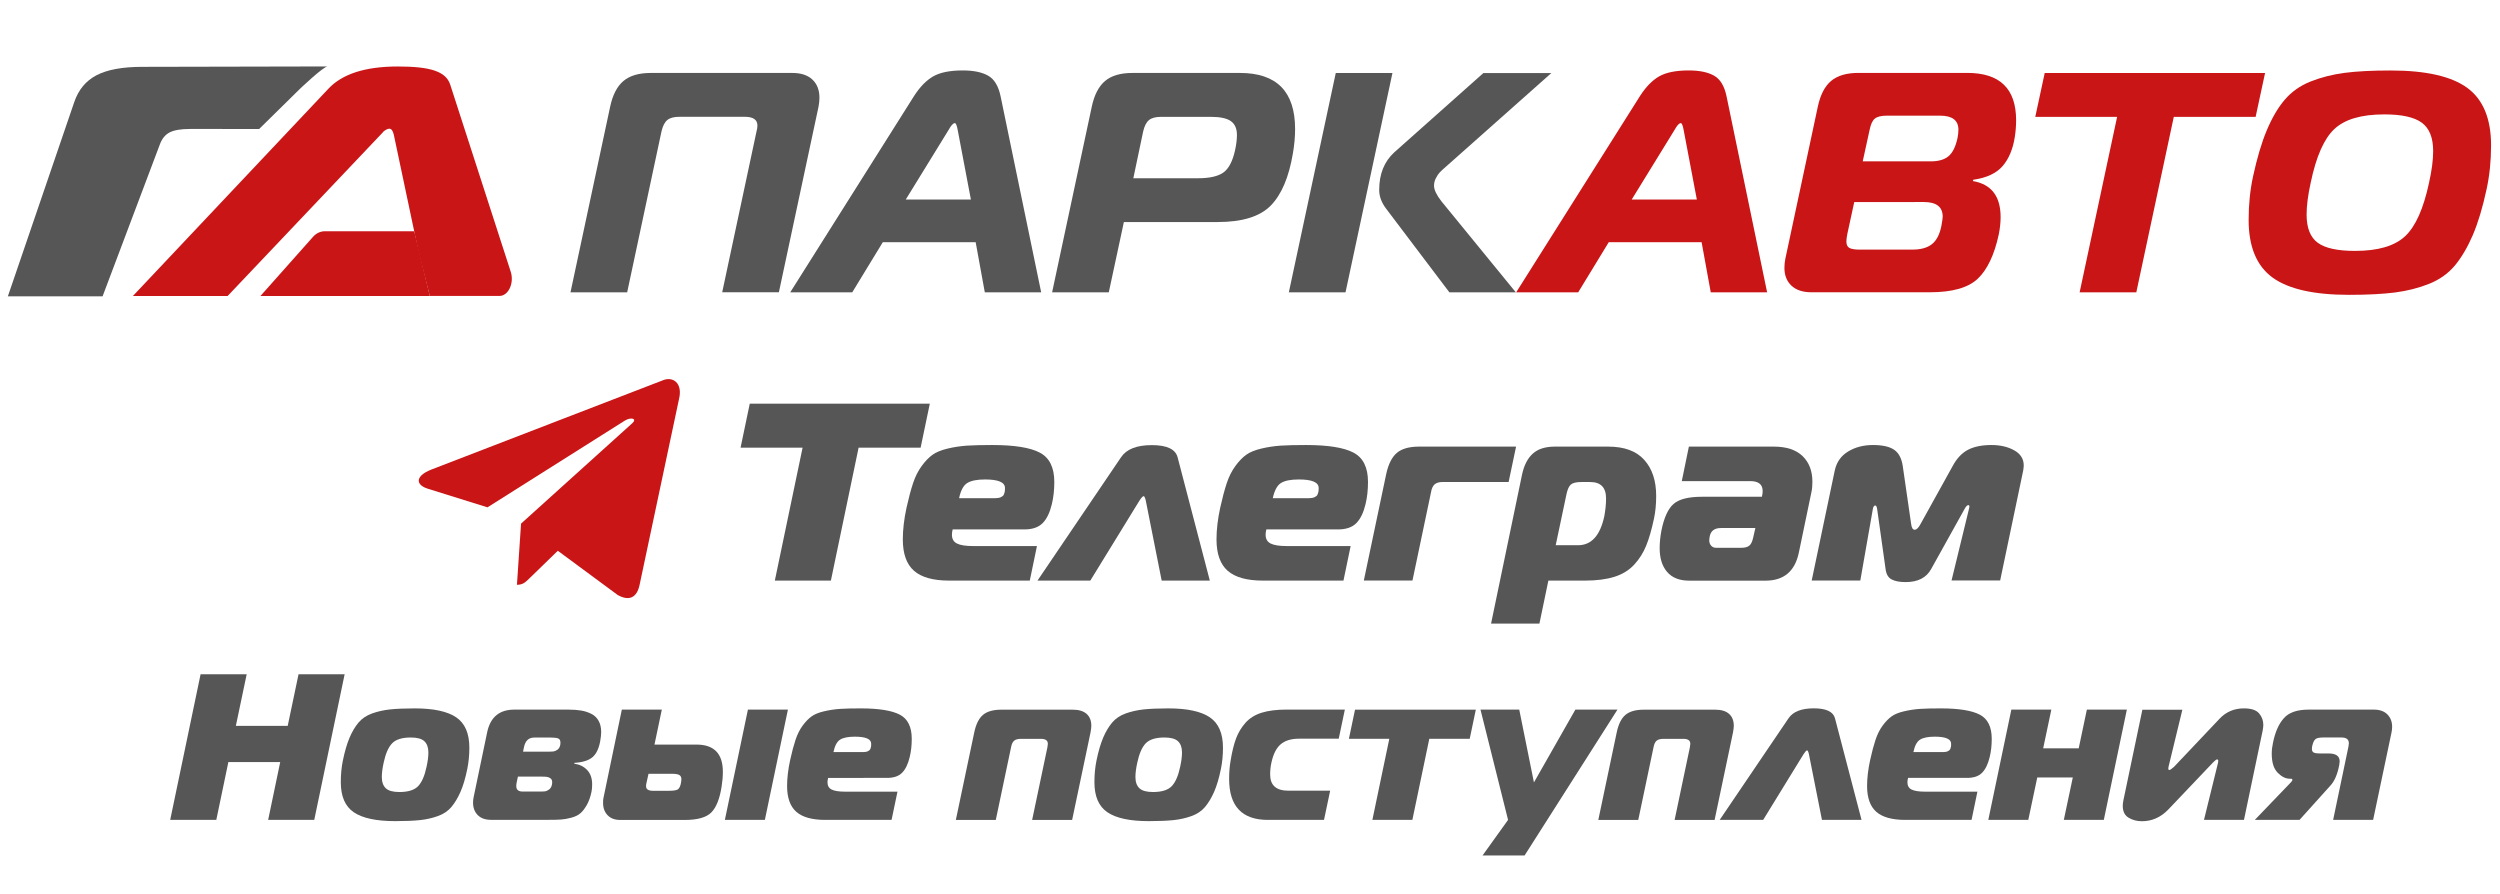 <?xml version="1.0" encoding="utf-8"?>
<!-- Generator: Adobe Illustrator 26.3.1, SVG Export Plug-In . SVG Version: 6.00 Build 0)  -->
<svg version="1.1" id="Слой_1" xmlns="http://www.w3.org/2000/svg" xmlns:xlink="http://www.w3.org/1999/xlink" x="0px" y="0px"
	 viewBox="0 0 4869.5 1742.3" style="enable-background:new 0 0 4869.5 1742.3;" xml:space="preserve">
<style type="text/css">
	.st0{fill:#565656;}
	.st1{fill:#CA1517;}
</style>
<g>
	<g>
		<path class="st0" d="M1221.6,569.4h-110.4l77.2-361.3c4.9-23.2,13.6-40,26-50.4c12.4-10.4,30.1-15.6,53.1-15.6h275.9
			c16.8,0,29.7,4.2,38.9,12.8s13.8,20.4,13.8,35.4c0,5.7-0.6,11.6-1.8,17.7l-77.2,361.3h-110.4l66.8-313.1c1.2-4.5,1.8-8.3,1.8-11.6
			c0-11.4-8.2-17.1-24.5-17.1h-127.5c-10.6,0-18.5,2.1-23.6,6.4c-5.1,4.2-8.9,11.7-11.3,22.3L1221.6,569.4z"/>
		<path class="st0" d="M1539.2,569.4l241-382.1c11.5-17.9,23.9-30.7,37.4-38.5c13.5-7.7,32.7-11.6,57.7-11.6
			c21.2,0,37.8,3.5,49.7,10.4s19.8,20.2,23.9,39.7l79.1,382.1h-109.8l-17.8-97.6h-180.9l-59.5,97.6H1539.2z M1847.6,253.2
			l-83.4,135.5h126.9l-25.7-135.5c-1.6-8.9-3.5-13.4-5.5-13.4C1856.6,239.8,1852.5,244.3,1847.6,253.2z"/>
		<path class="st0" d="M2159.7,569.4h-110.4l77.2-361.3c4.9-23.2,13.6-40,26-50.4s30.1-15.6,53.1-15.6h209.7
			c71.5,0,107.3,36.4,107.3,109.2c0,15.1-1.4,30.9-4.3,47.6c-7.8,46.4-22.2,80.2-43.2,101.6c-21.1,21.4-55.5,32-103.3,32h-182.7
			L2159.7,569.4z M2207.5,347.2h125.7c23.3,0,40-3.9,50.3-11.6c10.2-7.7,17.5-22,22.1-42.7c2.5-11.4,3.7-21.4,3.7-29.9
			c0-12.6-4-21.6-12-27.2c-8-5.5-20.9-8.2-38.9-8.2h-96.9c-10.6,0-18.5,2.1-23.6,6.4c-5.1,4.2-8.9,11.7-11.3,22.3L2207.5,347.2z"/>
		<path class="st0" d="M2510.4,569.4l91.4-427.2h110.4l-91.4,427.2H2510.4z M2952.5,569.4h-129.4l-123.2-162.9
			c-9-11.8-13.5-24-13.5-36.6c0-30.9,9.8-55.3,29.4-73.2l173.5-154.4h132.4L2817.1,324c-5.7,4.9-9.9,8.8-12.6,11.6
			c-2.7,2.8-5.2,6.6-7.6,11.3c-2.5,4.7-3.7,9.7-3.7,14.9c0,7.7,4.7,17.7,14.1,29.9L2952.5,569.4z"/>
		<path class="st1" d="M2953.2,569.4l241-382.1c11.5-17.9,23.9-30.7,37.4-38.5c13.5-7.7,32.7-11.6,57.7-11.6
			c21.2,0,37.8,3.5,49.7,10.4c11.9,6.9,19.8,20.2,23.9,39.7l79.1,382.1h-109.8l-17.8-97.6h-180.9l-59.5,97.6H2953.2z M3261.6,253.2
			l-83.4,135.5h126.9l-25.7-135.5c-1.6-8.9-3.5-13.4-5.5-13.4C3270.6,239.8,3266.5,244.3,3261.6,253.2z"/>
		<path class="st1" d="M3842.8,352.7c35.9,6.1,54,29.5,54,70.2c0,10.6-1.2,22-3.7,34.2c-8.6,39.5-22.2,68-40.7,85.7
			c-18.6,17.7-49.8,26.5-93.5,26.5h-230.5c-16.8,0-29.7-4.2-38.9-12.8c-9.2-8.6-13.8-20.2-13.8-34.8c0-5.7,0.6-11.6,1.8-17.7
			l63.2-296c4.9-23.2,13.6-40,26-50.4c12.4-10.4,30.1-15.6,53.1-15.6h212.1c63.4,0,95.1,30.7,95.1,92.2c0,10.6-0.8,21.4-2.5,32.3
			c-3.7,24-11.7,43-23.9,57.1c-12.2,14-31.3,22.9-57,26.5L3842.8,352.7z M3611.7,393.6l-13.5,62.2c-1.2,6.1-1.8,11-1.8,14.6
			c0,6.1,1.9,10.3,5.8,12.5s10.5,3.3,19.9,3.3h102.4c16.8,0,29.6-3.5,38.6-10.7s15.1-19,18.4-35.7c1.6-8.9,2.5-14.9,2.5-17.7
			c0-19.1-12.2-28.6-36.8-28.6L3611.7,393.6L3611.7,393.6z M3641.7,252.7l-13.5,61.6h132.4c15.1,0,26.7-3.3,34.7-10
			s13.8-18.4,17.5-35.1c1.2-6.1,1.8-11.6,1.8-16.5c0-18.3-11.9-27.4-35.6-27.4h-104.3c-10.6,0-18.3,1.9-23,5.8
			C3647.2,234.8,3643.8,242.1,3641.7,252.7z"/>
		<path class="st1" d="M4161.1,569.4h-110.4l73-341.7h-159.4l18.4-85.5h429.2l-18.4,85.5h-159.4L4161.1,569.4z"/>
		<path class="st1" d="M4656.5,137.3c68.7,0,118.4,11.3,149.3,33.9c30.8,22.6,46.3,59.9,46.3,112c0,29.7-2.8,58-8.6,84.8
			c-7.8,36.2-16.8,66.2-27,90c-10.3,23.8-21.9,43.5-34.9,59.2c-13.1,15.6-29.9,27.6-50.3,35.7c-20.4,8.1-42.5,13.7-66.2,16.8
			c-23.7,3-53.5,4.6-89.6,4.6c-68.7,0-118.4-11.3-149.3-33.9c-30.8-22.6-46.3-59.9-46.3-112c0-29.7,2.8-58,8.6-84.8
			c7.8-35.8,16.6-65.7,26.7-89.7s21.6-43.9,34.9-59.5c13.3-15.6,30.1-27.6,50.6-35.7c20.4-8.1,42.5-13.7,66.2-16.8
			C4590.7,138.8,4620.6,137.3,4656.5,137.3z M4500.8,355.8c-5.3,24-8,44.8-8,62.2c0,26,7.3,44.4,21.8,54.9
			c14.5,10.6,38.7,15.8,72.6,15.8c44.6,0,77-9.5,97.5-28.6c20.4-19.1,35.9-53.9,46.6-104.3c5.3-23.6,8-44.1,8-61.6
			c0-26-7.4-44.4-22.1-55.2c-14.7-10.8-39-16.2-73-16.2c-44.6,0-77,9.5-97.2,28.4C4526.8,270,4511.4,304.9,4500.8,355.8z"/>
	</g>
	<g>
		<g>
			<path class="st0" d="M199.8,577.2H15.3l129.2-378c8.2-24.3,22.7-41.8,43.6-52.7c20.9-10.8,50.4-16.3,88.6-16.3
				c0,0,368.5-0.8,361.4-0.8c-8.1,0-53.5,43.3-53.5,43.3l-79.8,78.5H369.9c-17.8,0-30.9,2.3-39.5,6.7c-8.6,4.5-14.9,12.2-19,23.3
				L199.8,577.2z"/>
		</g>
		<g>
			<path class="st1" d="M258.9,576.5l380.5-403.4c27.1-29.1,72.2-43.6,135.3-43.6s93.5,9.4,102.1,34.9l118.1,365.2
				c6.9,22.1-4.7,46.8-22,46.8H837.2l-21.9-85.6L767,262.1c-1.9-7.6-4.7-11.4-8.5-11.4c-1.9,0-3.6,0.4-5.2,1.3
				c-1.6,0.8-3,1.7-4.2,2.5c-1.3,0.8-2.7,2.2-4.2,4.1c-1.6,1.9-2.7,3-3.3,3.5L443.4,576.5H258.9z"/>
		</g>
		<path class="st1" d="M806.8,450.4h-174c-8.9,0-17.5,4.2-23.8,11.7L507.3,576.5h329.9L806.8,450.4z"/>
	</g>
</g>
<g>
	<path class="st0" d="M671.3,1313.3L612.1,1597h-89.8l23.5-112.7h-101L421.3,1597h-89.8l59.2-283.7h89.8l-21.1,100.5h101l21.1-100.5
		H671.3z"/>
	<path class="st0" d="M807.7,1379.8c36.8,0,63.8,5.8,80.9,17.4c17.1,11.6,25.6,31.3,25.6,59.2c0,14.3-1.3,28.1-4,41.3
		c-3.7,18.1-8.1,33-13.3,44.8c-5.2,11.8-11.1,21.5-17.7,29.4c-6.6,7.8-15.4,13.7-26.2,17.6c-10.9,3.9-22.5,6.6-35,7.9
		c-12.5,1.3-28.5,2-48.1,2c-36.8,0-63.7-5.7-80.7-17.2c-17-11.5-25.4-31-25.4-58.6c0-14.9,1.3-28.9,4-42.1
		c3.7-18.1,8.1-33,13.1-44.8c5-11.8,10.9-21.5,17.5-29.4c6.6-7.8,15.4-13.7,26.2-17.6c10.9-3.9,22.5-6.5,35-7.9
		C772,1380.5,788.1,1379.8,807.7,1379.8z M747.3,1485.5c-2.4,10.8-3.6,20.1-3.6,28c0,9.7,2.6,17,7.8,21.9s14,7.3,26.4,7.3
		c17,0,29.1-3.8,36.4-11.3c7.3-7.6,12.8-20.1,16.5-37.7c2.4-10.8,3.6-20.1,3.6-28c0-9.7-2.6-17-7.8-21.9s-14-7.3-26.4-7.3
		c-17,0-29.1,3.8-36.4,11.3C756.5,1455.4,751,1468,747.3,1485.5z"/>
	<path class="st0" d="M1118.9,1485.9l-0.4,1.6c10.3,1.4,18.7,5.5,25.2,12.4c6.5,6.9,9.7,16.1,9.7,27.8c0,5.7-0.4,10.4-1.2,14.2
		c-2.1,10.3-5.2,18.9-9.1,25.9c-4,7-8.1,12.4-12.5,16.2c-4.4,3.8-10.3,6.7-17.7,8.7c-7.4,2-14.2,3.2-20.3,3.6
		c-6.1,0.4-14.3,0.6-24.6,0.6H956.7c-11.4,0-20.1-3.1-26.2-9.3c-6.1-6.2-9.1-14.3-9.1-24.3c0-3.5,0.4-7.2,1.2-10.9l26.2-125.6
		c6.1-29.7,23.7-44.6,52.9-44.6h105.7c9.3,0,17.5,0.6,24.6,1.8c7.2,1.2,13.8,3.4,19.9,6.5c6.1,3.1,10.8,7.6,14.1,13.6
		c3.3,5.9,5,13.2,5,21.9c0,4.6-0.7,10.7-2,18.2c-2.7,14.3-7.7,24.6-15.1,30.8C1146.5,1481.2,1134.8,1484.9,1118.9,1485.9z
		 M1008.8,1512.7l-2.4,11.3c-0.5,1.9-0.8,4.3-0.8,7.3c0,7,4.2,10.5,12.7,10.5h31c5.3,0,9.3-0.1,11.9-0.4c2.6-0.3,5.4-1.5,8.3-3.6
		c2.9-2.2,4.8-5.4,5.6-9.7c0.3-1.1,0.4-2.7,0.4-4.9c0-3-1-5.3-3-6.9c-2-1.6-4.2-2.6-6.8-3c-2.5-0.4-5.9-0.6-10.1-0.6H1008.8z
		 M1018.8,1464.1h47.3c5.3,0,9.2-0.1,11.7-0.4c2.5-0.3,5.2-1.4,8-3.4c2.8-2,4.6-5.1,5.4-9.1c0.3-1.1,0.4-2.7,0.4-4.9
		c0-4.3-1.6-7-4.8-8.1c-3.2-1.1-8.1-1.6-14.7-1.6h-31.4c-10.6,0-17.2,5.9-19.9,17.8L1018.8,1464.1z"/>
	<path class="st0" d="M1175.4,1554.4l35.8-172.2h77.9l-14.3,68.1h81.9c34.2,0,51.3,17.7,51.3,53.1c0,8.9-0.8,18.4-2.4,28.4
		c-3.7,24-10.4,40.9-20.1,50.7c-9.7,9.7-26.8,14.6-51.5,14.6h-126c-10.3,0-18.5-3-24.4-9.1s-8.9-14-8.9-23.7
		C1174.6,1559.8,1174.8,1556.6,1175.4,1554.4z M1263.2,1507l-4.4,19.9c-0.3,1.1-0.4,2.6-0.4,4.5c0,5.9,4.5,8.9,13.5,8.9h30.2
		c8.5,0,14.2-0.7,17.3-2.2c3-1.5,5.2-5.2,6.6-11.1c0.8-3.8,1.2-6.9,1.2-9.3c0-3.8-1.3-6.5-4-8.1c-2.7-1.6-7.3-2.4-13.9-2.4H1263.2z
		 M1411.9,1597l44.9-214.8h77.9l-44.9,214.8H1411.9z"/>
	<path class="st0" d="M1736.6,1597h-129.2c-25.7,0-44.5-5.3-56.4-15.8c-11.9-10.5-17.9-27.3-17.9-50.2c0-15.4,2-32.3,6-50.7
		c3.4-15.7,7-28.8,10.5-39.5c3.6-10.7,8.2-19.9,13.9-27.6c5.7-7.7,11.5-13.6,17.3-17.8c5.8-4.2,13.9-7.5,24.2-9.9s20.6-4,30.8-4.7
		c10.2-0.7,23.8-1,40.7-1c35.2,0,60.6,4.1,76.1,12.2c15.5,8.1,23.3,23.8,23.3,47c0,13-1.3,24.9-4,35.7c-3.2,13.5-8.1,23.6-14.7,30.4
		c-6.6,6.8-16.4,10.1-29.4,10.1H1613c-0.8,3.2-1.2,6.1-1.2,8.5c0,6.8,2.7,11.5,8.1,14.2c5.4,2.7,14.1,4.1,26,4.1h102.2L1736.6,1597z
		 M1623.4,1464.9h57.6c4,0,7.1-0.5,9.3-1.6c2.2-1.1,3.7-2.2,4.4-3.4c0.7-1.2,1.3-2.9,1.8-5.1c0.3-1.1,0.4-3.1,0.4-6.1
		c0-9.2-10.6-13.8-31.8-13.8c-13,0-22.5,1.9-28.6,5.7C1630.4,1444.3,1626,1452.4,1623.4,1464.9z"/>
	<path class="st0" d="M1861.8,1597l35.8-170.2c3.4-16.2,9.1-27.7,17.1-34.4c8-6.7,19.9-10.1,35.8-10.1h139.1
		c11.7,0,20.6,2.7,26.8,8.1c6.2,5.4,9.3,13.2,9.3,23.5c0,2.7-0.5,7-1.6,13l-35.8,170.2h-77.9l29.8-141.8c0.5-3.2,0.8-5.4,0.8-6.5
		c0-6.5-4.5-9.7-13.5-9.7h-39c-5.8,0-10.2,1.2-13.1,3.6c-2.9,2.4-4.9,6.6-6,12.6l-29.8,141.8H1861.8z"/>
	<path class="st0" d="M2275.6,1379.8c36.8,0,63.8,5.8,80.9,17.4c17.1,11.6,25.6,31.3,25.6,59.2c0,14.3-1.3,28.1-4,41.3
		c-3.7,18.1-8.1,33-13.3,44.8c-5.2,11.8-11.1,21.5-17.7,29.4c-6.6,7.8-15.4,13.7-26.2,17.6c-10.9,3.9-22.5,6.6-35,7.9
		c-12.5,1.3-28.5,2-48.1,2c-36.8,0-63.7-5.7-80.7-17.2c-17-11.5-25.4-31-25.4-58.6c0-14.9,1.3-28.9,4-42.1
		c3.7-18.1,8.1-33,13.1-44.8c5-11.8,10.9-21.5,17.5-29.4c6.6-7.8,15.4-13.7,26.2-17.6c10.9-3.9,22.5-6.5,35-7.9
		C2240,1380.5,2256,1379.8,2275.6,1379.8z M2215.2,1485.5c-2.4,10.8-3.6,20.1-3.6,28c0,9.7,2.6,17,7.8,21.9s14,7.3,26.4,7.3
		c17,0,29.1-3.8,36.4-11.3c7.3-7.6,12.8-20.1,16.5-37.7c2.4-10.8,3.6-20.1,3.6-28c0-9.7-2.6-17-7.8-21.9c-5.2-4.9-14-7.3-26.4-7.3
		c-17,0-29.1,3.8-36.4,11.3C2224.4,1455.4,2218.9,1468,2215.2,1485.5z"/>
	<path class="st0" d="M2578.9,1597h-109.3c-50.4,0-75.5-26.6-75.5-79.8c0-12.7,0.9-24.4,2.8-35.3c2.9-17.8,6.5-32.3,10.7-43.6
		c4.2-11.2,10.3-21.3,18.3-30.4c8-9,18.5-15.6,31.6-19.7c13.1-4.1,29.5-6.1,49.1-6.1h112.9l-11.9,56.7h-77.1
		c-15.6,0-27.7,3.7-36.2,11.1c-8.5,7.4-14.4,19.4-17.9,35.9c-1.6,7-2.4,14.6-2.4,22.7c0,21.1,11.8,31.6,35.4,31.6h81.5L2578.9,1597z
		"/>
	<path class="st0" d="M2751,1597h-77.9l33-158h-78.7l11.9-56.7h235.3l-11.9,56.7H2784L2751,1597z"/>
	<path class="st0" d="M3150.5,1382.2l-180.9,284.1h-81.9l49.7-69.3l-53.7-214.8h75.5l28.6,141.8l80.7-141.8H3150.5z"/>
	<path class="st0" d="M3113.2,1597l35.8-170.2c3.4-16.2,9.1-27.7,17.1-34.4c8-6.7,19.9-10.1,35.8-10.1h139.1
		c11.7,0,20.6,2.7,26.8,8.1c6.2,5.4,9.3,13.2,9.3,23.5c0,2.7-0.5,7-1.6,13l-35.8,170.2h-77.9l29.8-141.8c0.5-3.2,0.8-5.4,0.8-6.5
		c0-6.5-4.5-9.7-13.5-9.7h-39c-5.8,0-10.2,1.2-13.1,3.6c-2.9,2.4-4.9,6.6-6,12.6l-29.8,141.8H3113.2z"/>
	<path class="st0" d="M3548.8,1597l-25.4-128.1c-1.1-4.9-2.3-7.3-3.6-7.3c-1.3,0-3.6,2.4-6.8,7.3l-78.7,128.1h-84.7l134-197.8
		c8.7-13,25.2-19.5,49.3-19.5c24.1,0,37.9,6.5,41.3,19.5l51.7,197.8H3548.8z"/>
	<path class="st0" d="M3840.2,1597H3711c-25.7,0-44.5-5.3-56.4-15.8c-11.9-10.5-17.9-27.3-17.9-50.2c0-15.4,2-32.3,6-50.7
		c3.4-15.7,7-28.8,10.5-39.5c3.6-10.7,8.2-19.9,13.9-27.6c5.7-7.7,11.5-13.6,17.3-17.8c5.8-4.2,13.9-7.5,24.2-9.9s20.6-4,30.8-4.7
		c10.2-0.7,23.8-1,40.7-1c35.2,0,60.6,4.1,76.1,12.2c15.5,8.1,23.3,23.8,23.3,47c0,13-1.3,24.9-4,35.7c-3.2,13.5-8.1,23.6-14.7,30.4
		c-6.6,6.8-16.4,10.1-29.4,10.1h-114.9c-0.8,3.2-1.2,6.1-1.2,8.5c0,6.8,2.7,11.5,8.1,14.2c5.4,2.7,14.1,4.1,26,4.1h102.2
		L3840.2,1597z M3726.9,1464.9h57.6c4,0,7.1-0.5,9.3-1.6c2.2-1.1,3.7-2.2,4.4-3.4c0.7-1.2,1.3-2.9,1.8-5.1c0.3-1.1,0.4-3.1,0.4-6.1
		c0-9.2-10.6-13.8-31.8-13.8c-13,0-22.5,1.9-28.6,5.7C3733.9,1444.3,3729.5,1452.4,3726.9,1464.9z"/>
	<path class="st0" d="M4097.8,1597h-77.9l17.5-82.7h-69.2l-17.5,82.7h-77.9l44.9-214.8h77.9l-15.9,75.4h69.2l15.9-75.4h77.9
		L4097.8,1597z"/>
	<path class="st0" d="M4370.8,1597h-77.9l27.4-111.4c0-0.3,0.1-0.8,0.2-1.6c0.1-0.8,0.2-1.5,0.2-2c0-1.9-0.8-2.8-2.4-2.8
		c-1.3,0-4.1,2.2-8.3,6.5l-86.7,91.2c-14.6,15.1-31.7,22.7-51.3,22.7c-9.8,0-18.5-2.3-26-6.9c-7.6-4.6-11.3-12.3-11.3-23.1
		c0-3.2,0.4-6.7,1.2-10.5l37-176.7h77.9l-27,111.4c-0.3,1.1-0.4,2.3-0.4,3.6c0,1.6,0.8,2.4,2.4,2.4c1.1,0,4-2,8.7-6.1l88.6-93.6
		c12.7-13.5,28.6-20.3,47.7-20.3c14,0,23.8,3.2,29.4,9.7c5.6,6.5,8.3,14.1,8.3,22.7c0,2.2-0.4,5.7-1.2,10.5L4370.8,1597z"/>
	<path class="st0" d="M4391.9,1597l70.4-73.3c1.9-1.9,2.8-3.5,2.8-4.9c0-1.3-1.1-2-3.2-2h-2c-7.9,0-15.8-3.9-23.5-11.8
		c-7.7-7.8-11.5-20.1-11.5-36.9c0-7,0.8-14,2.4-21.1c4.2-21.1,11.3-37.1,21.3-48.2c9.9-11.1,25.9-16.6,47.9-16.6h127.2
		c11.4,0,20.2,3.1,26.4,9.3c6.2,6.2,9.3,14.3,9.3,24.3c0,3.5-0.4,7.2-1.2,10.9l-35.8,170.2h-77.9l29.8-142.6
		c0.5-3.2,0.8-5.4,0.8-6.5c0-7.6-4.8-11.3-14.3-11.3h-35.8c-6.4,0-10.9,0.8-13.7,2.4s-5,5.1-6.6,10.5c-1.1,3.2-1.6,6.4-1.6,9.3
		c0,3.5,1.2,5.9,3.6,7.1c2.4,1.2,6.2,1.8,11.5,1.8h17.5c14.3,0,21.5,5.1,21.5,15.4c0,1.4-0.3,3.6-0.8,6.9
		c-3.4,18.1-9.1,31.5-17.1,40.1L4479,1597H4391.9z"/>
</g>
<path class="st1" d="M1289.9,741.2L839.4,914.9c-30.7,12.4-30.6,29.5-5.6,37.2l115.7,36.1L1217,819.3c12.7-7.7,24.2-3.6,14.7,4.9
	l-216.8,195.7h-0.1l0.1,0l-8,119.2c11.7,0,16.8-5.4,23.4-11.7l56.2-54.6l116.9,86.3c21.5,11.9,37,5.8,42.4-19.9l76.7-361.6
	C1330.4,746.1,1310.5,731.9,1289.9,741.2L1289.9,741.2z"/>
<g>
	<path class="st0" d="M1618.4,1130.9h-109.2l54.1-259h-120.8l17.9-85.7h350.7l-17.9,85.7h-120.8L1618.4,1130.9z"/>
	<path class="st0" d="M2005.8,1130.9h-157c-31.2,0-54.1-6.4-68.6-19.2c-14.5-12.8-21.7-33.2-21.7-61.1c0-18.7,2.4-39.2,7.2-61.6
		c4.2-19,8.5-35,12.8-48c4.3-13,10-24.1,16.9-33.5c6.9-9.4,13.9-16.6,21-21.7c7.1-5.1,16.9-9.1,29.5-12.1s25-4.8,37.4-5.7
		c12.4-0.8,28.9-1.2,49.5-1.2c42.8,0,73.7,4.9,92.5,14.8c18.8,9.8,28.3,28.9,28.3,57.1c0,15.8-1.6,30.2-4.8,43.3
		c-3.9,16.4-9.8,28.7-17.9,36.9c-8.1,8.2-20,12.3-35.7,12.3h-139.6c-1,3.9-1.4,7.4-1.4,10.3c0,8.2,3.3,14,9.9,17.2
		c6.6,3.3,17.1,4.9,31.6,4.9h124.1L2005.8,1130.9z M1868.1,970.4h70c4.8,0,8.6-0.7,11.4-2c2.7-1.3,4.5-2.7,5.3-4.2
		c0.8-1.5,1.5-3.5,2.2-6.2c0.3-1.3,0.5-3.8,0.5-7.4c0-11.2-12.9-16.7-38.6-16.7c-15.8,0-27.4,2.3-34.8,6.9
		C1876.6,945.4,1871.3,955.3,1868.1,970.4z"/>
	<path class="st0" d="M2262.7,1130.9l-30.9-155.6c-1.3-5.9-2.7-8.9-4.3-8.9c-1.6,0-4.3,3-8.2,8.9l-95.6,155.6h-102.9l162.8-240.3
		c10.6-15.8,30.6-23.6,59.9-23.6c29.3,0,46,7.9,50.2,23.6l62.8,240.3H2262.7z"/>
	<path class="st0" d="M2616.8,1130.9h-157c-31.2,0-54.1-6.4-68.6-19.2c-14.5-12.8-21.7-33.2-21.7-61.1c0-18.7,2.4-39.2,7.2-61.6
		c4.2-19,8.5-35,12.8-48c4.3-13,10-24.1,16.9-33.5c6.9-9.4,13.9-16.6,21-21.7c7.1-5.1,16.9-9.1,29.5-12.1s25-4.8,37.4-5.7
		c12.4-0.8,28.9-1.2,49.5-1.2c42.8,0,73.7,4.9,92.5,14.8c18.8,9.8,28.3,28.9,28.3,57.1c0,15.8-1.6,30.2-4.8,43.3
		c-3.9,16.4-9.8,28.7-17.9,36.9c-8.1,8.2-20,12.3-35.7,12.3h-139.6c-1,3.9-1.4,7.4-1.4,10.3c0,8.2,3.3,14,9.9,17.2
		c6.6,3.3,17.1,4.9,31.6,4.9h124.1L2616.8,1130.9z M2479.1,970.4h70c4.8,0,8.6-0.7,11.4-2c2.7-1.3,4.5-2.7,5.3-4.2
		c0.8-1.5,1.5-3.5,2.2-6.2c0.3-1.3,0.5-3.8,0.5-7.4c0-11.2-12.9-16.7-38.6-16.7c-15.8,0-27.4,2.3-34.8,6.9
		C2487.7,945.4,2482.4,955.3,2479.1,970.4z"/>
	<path class="st0" d="M2656.4,1130.9l43.5-206.8c4.2-19.7,11.1-33.6,20.8-41.9c9.7-8.2,24.2-12.3,43.5-12.3H2953l-14.5,68.9h-128
		c-7.1,0-12.4,1.5-15.9,4.4c-3.5,3-6,8-7.2,15.3l-36.2,172.3H2656.4z"/>
	<path class="st0" d="M3028.8,869.9h103.4c31.6,0,55.1,8.6,70.5,25.9c15.5,17.2,23.2,40.6,23.2,70.2c0,16.1-1.4,30.9-4.3,44.3
		c-4.5,21.3-9.6,38.9-15.2,52.7c-5.6,13.8-13.4,26.1-23.4,36.9c-10,10.8-22.8,18.7-38.4,23.6c-15.6,4.9-34.7,7.4-57.2,7.4h-71.5
		l-17.4,83.7h-94.2l60.4-290.5c3.9-18,10.9-31.6,21-40.6C2995.7,874.4,3010.1,869.9,3028.8,869.9z M3051,963.5l-20.8,98.5h43.5
		c26.1,0,43.1-18.9,51.2-56.6c2.2-12.1,3.4-23.6,3.4-34.5c0-21.3-10.3-32-30.9-32H3080c-9.7,0-16.4,1.6-20.3,4.9
		C3055.9,947.1,3053,953.6,3051,963.5z"/>
	<path class="st0" d="M3289.6,869.9h165.2c24.8,0,43.5,6.2,56.3,18.5c12.7,12.3,19.1,29,19.1,50c0,7.9-0.6,14.6-1.9,20.2
		l-24.6,118.2c-7.7,36.1-29.3,54.2-64.7,54.2h-148.8c-19,0-33.3-5.7-43-17c-9.7-11.3-14.5-26.8-14.5-46.5c0-10.5,1.1-21.8,3.4-34
		c5.1-25.3,13-42.6,23.7-51.9c10.6-9.4,29-14,55.1-14h116.9l1-4.9c0.3-1.6,0.5-3.8,0.5-6.4c0-12.8-8.1-19.2-24.2-19.2h-133.3
		L3289.6,869.9z M3419.1,1028.5H3352c-12.2,0-19.5,5.3-21.7,15.8c-0.6,3.3-1,6.1-1,8.4c0,3.9,1.2,7.3,3.6,10.1
		c2.4,2.8,5.7,4.2,9.9,4.2h48.8c7.1,0,12.3-1.4,15.7-4.2c3.4-2.8,5.9-8,7.5-15.5L3419.1,1028.5z"/>
	<path class="st0" d="M3826.8,991l-65.2,117.2c-9.3,17.1-25.9,25.6-49.8,25.6c-11.6,0-20.7-1.7-27.3-5.2
		c-6.6-3.4-10.6-10.3-11.8-20.4l-16.4-116.7c-0.6-4.6-1.9-6.9-3.9-6.9c-1.9,0-3.4,2-4.3,5.9l-24.6,140.3h-94.7l44.9-214.2
		c3.5-16.4,12.2-28.8,26.1-37.2c13.8-8.4,29.9-12.6,48.3-12.6c18.4,0,32,3,41.1,9.1c9,6.1,14.6,16.5,16.9,31.3l16.4,113.3
		c1,7.6,3.2,11.3,6.8,11.3c3.9,0,7.7-3.8,11.6-11.3l62.8-113.3c8-14.8,18-25.2,29.9-31.3c11.9-6.1,27-9.1,45.4-9.1
		c17.1,0,31.8,3.4,44.2,10.3c12.4,6.9,18.6,16.7,18.6,29.5c0,2-0.3,5.3-1,9.8l-44.9,214.2h-94.7l34.3-140.8c0.3-1,0.5-2.1,0.5-3.4
		c0-1.6-0.8-2.5-2.4-2.5C3831.6,984.1,3829.3,986.4,3826.8,991z"/>
</g>
</svg>
